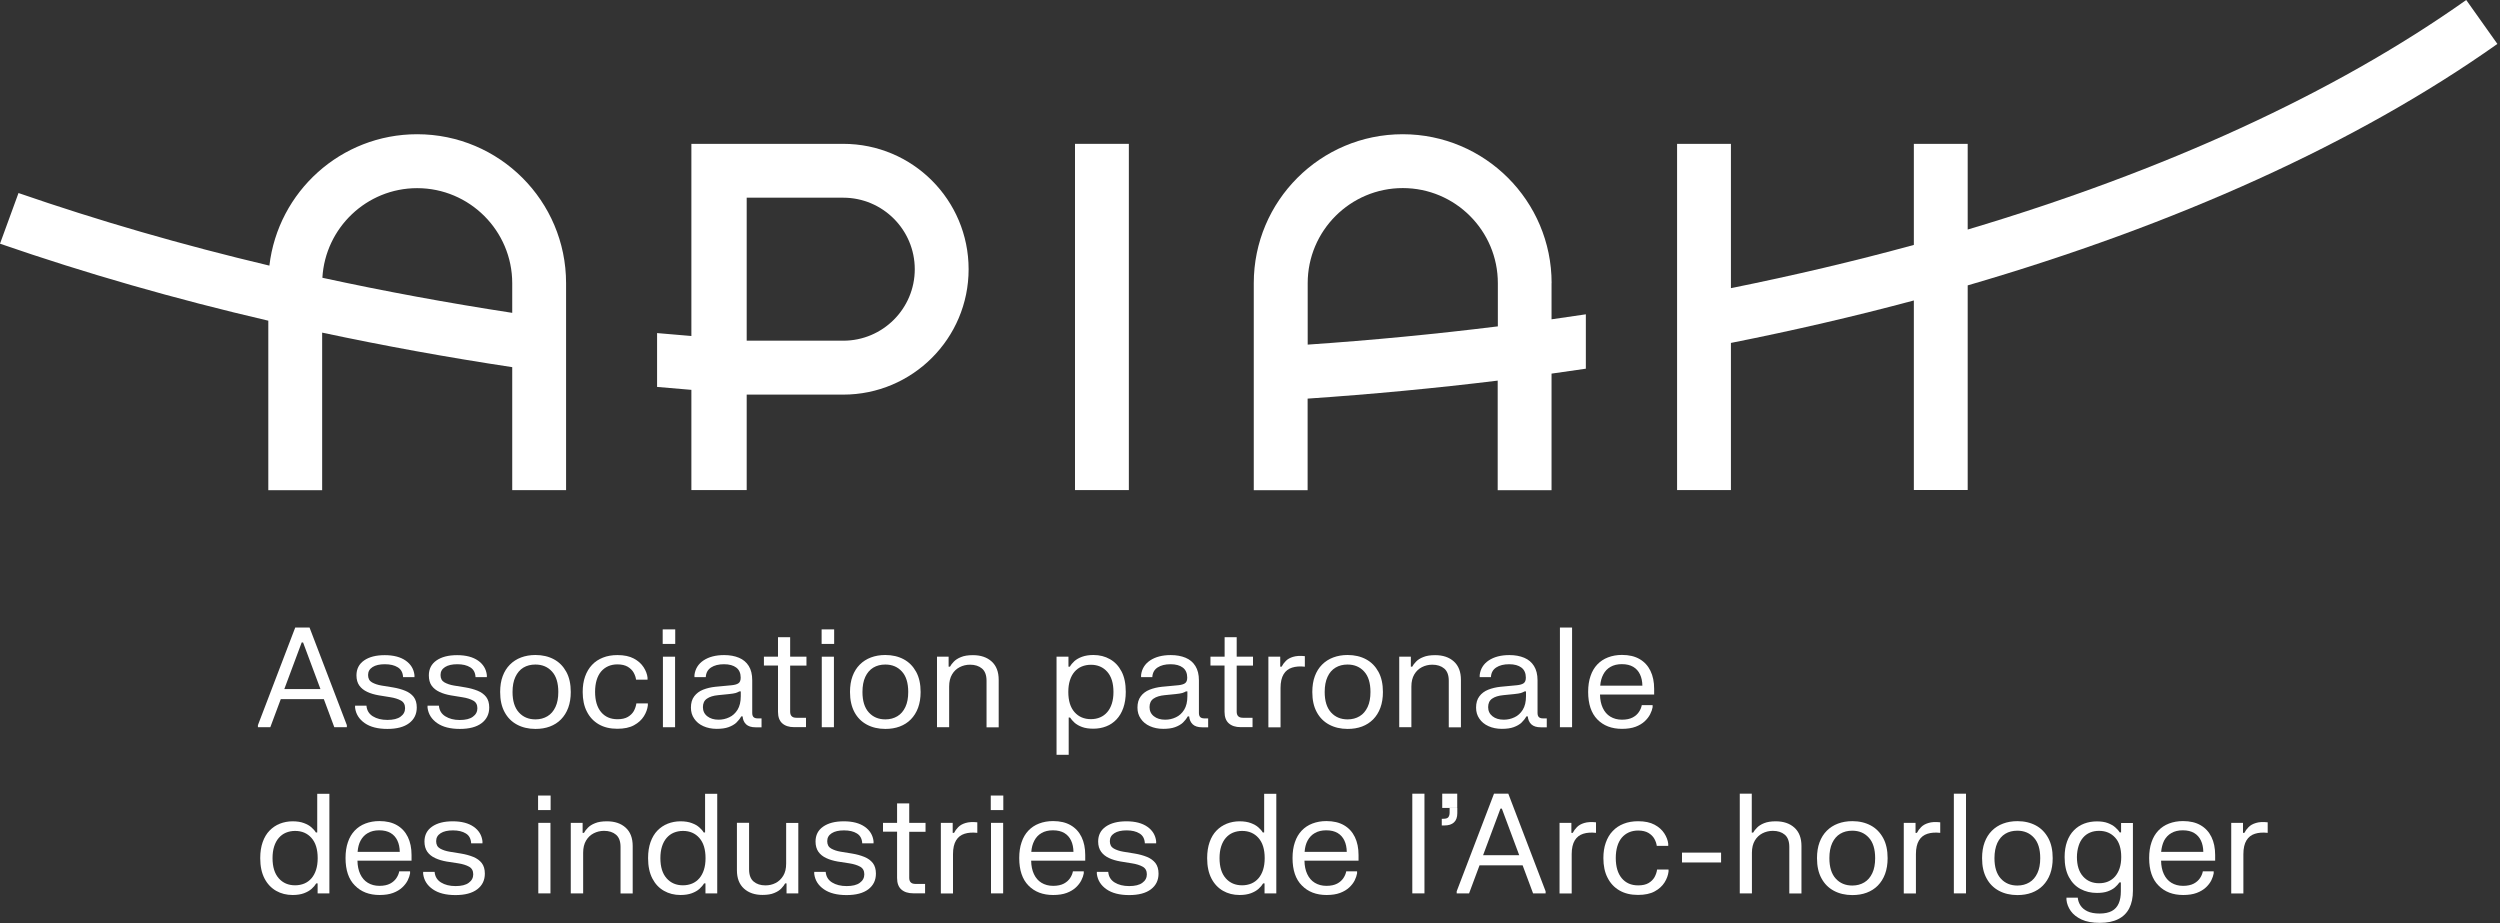 <?xml version="1.0" encoding="UTF-8" standalone="no"?>
<!DOCTYPE svg PUBLIC "-//W3C//DTD SVG 1.1//EN" "http://www.w3.org/Graphics/SVG/1.1/DTD/svg11.dtd">
<svg width="100%" height="100%" viewBox="0 0 325 120" version="1.1" xmlns="http://www.w3.org/2000/svg" xmlns:xlink="http://www.w3.org/1999/xlink" xml:space="preserve" xmlns:serif="http://www.serif.com/" style="fill-rule:evenodd;clip-rule:evenodd;stroke-linejoin:round;stroke-miterlimit:2;">
    <rect x="0" y="0" width="325" height="120" fill="#333333" stroke="none"/>
    <g>
        <path d="M33.53,94.54L33.53,94.27L38.38,81.58L40.24,81.58L45.09,94.27L45.09,94.54L43.46,94.54L42.1,90.89L36.5,90.89L35.14,94.54L33.53,94.54ZM36.96,89.58L41.66,89.58L39.4,83.52L39.22,83.52L36.96,89.58Z" style="fill:white;fill-rule:nonzero;"/>
        <path d="M46.34,87.8C46.34,86.97 46.67,86.32 47.33,85.86C47.99,85.4 48.88,85.17 50.02,85.17C51.16,85.17 52.07,85.41 52.74,85.88C53.41,86.35 53.79,86.98 53.88,87.76L53.88,88.03L52.4,88.03C52.37,87.44 52.14,87.01 51.71,86.75C51.28,86.48 50.72,86.35 50.03,86.35C49.35,86.35 48.82,86.47 48.43,86.72C48.04,86.97 47.85,87.31 47.85,87.75C47.85,88.2 48.02,88.52 48.36,88.71C48.7,88.9 49.11,89.04 49.59,89.12L51.07,89.36C51.68,89.46 52.21,89.61 52.68,89.8C53.15,89.99 53.51,90.26 53.78,90.6C54.04,90.94 54.18,91.4 54.18,91.97C54.18,92.83 53.85,93.51 53.19,94.01C52.53,94.51 51.59,94.76 50.36,94.76C49.12,94.76 48.14,94.51 47.42,94.01C46.7,93.51 46.27,92.85 46.16,92.01L46.16,91.74L47.64,91.74C47.69,92.35 47.97,92.81 48.47,93.12C48.97,93.43 49.6,93.59 50.36,93.59C51.12,93.59 51.7,93.45 52.08,93.16C52.47,92.88 52.66,92.51 52.66,92.06C52.66,91.6 52.48,91.27 52.12,91.07C51.76,90.87 51.29,90.72 50.7,90.63L49.22,90.39C48.66,90.29 48.17,90.15 47.73,89.94C47.3,89.74 46.95,89.46 46.71,89.12C46.47,88.78 46.34,88.34 46.34,87.8Z" style="fill:white;fill-rule:nonzero;"/>
        <path d="M55.75,87.8C55.75,86.97 56.08,86.32 56.74,85.86C57.4,85.4 58.29,85.17 59.43,85.17C60.57,85.17 61.48,85.41 62.15,85.88C62.82,86.35 63.2,86.98 63.29,87.76L63.29,88.03L61.82,88.03C61.79,87.44 61.56,87.01 61.13,86.75C60.7,86.48 60.14,86.35 59.45,86.35C58.77,86.35 58.24,86.47 57.85,86.72C57.46,86.97 57.27,87.31 57.27,87.75C57.27,88.2 57.44,88.52 57.78,88.71C58.12,88.9 58.53,89.04 59.01,89.12L60.49,89.36C61.1,89.46 61.63,89.61 62.1,89.8C62.57,89.99 62.93,90.26 63.2,90.6C63.46,90.94 63.6,91.4 63.6,91.97C63.6,92.83 63.27,93.51 62.61,94.01C61.95,94.51 61.01,94.76 59.78,94.76C58.54,94.76 57.56,94.51 56.84,94.01C56.12,93.51 55.69,92.85 55.58,92.01L55.58,91.74L57.06,91.74C57.11,92.35 57.39,92.81 57.89,93.12C58.39,93.43 59,93.6 59.76,93.6C60.52,93.6 61.1,93.46 61.48,93.17C61.87,92.89 62.06,92.52 62.06,92.07C62.06,91.61 61.88,91.28 61.52,91.08C61.16,90.88 60.69,90.73 60.1,90.64L58.62,90.4C58.06,90.3 57.57,90.16 57.13,89.95C56.7,89.75 56.35,89.47 56.11,89.13C55.87,88.79 55.75,88.34 55.75,87.8Z" style="fill:white;fill-rule:nonzero;"/>
        <path d="M65.02,89.96C65.02,89.18 65.13,88.49 65.35,87.9C65.57,87.31 65.88,86.81 66.29,86.4C66.7,85.99 67.18,85.68 67.74,85.47C68.3,85.26 68.92,85.15 69.61,85.15C70.52,85.15 71.32,85.34 72.01,85.71C72.7,86.08 73.23,86.63 73.62,87.34C74.01,88.05 74.2,88.93 74.2,89.96C74.2,90.73 74.09,91.41 73.87,92.01C73.65,92.61 73.33,93.11 72.93,93.52C72.53,93.93 72.04,94.24 71.48,94.45C70.92,94.66 70.3,94.76 69.61,94.76C68.7,94.76 67.9,94.57 67.21,94.2C66.52,93.83 65.98,93.29 65.6,92.58C65.21,91.87 65.02,91 65.02,89.96ZM66.63,89.96C66.63,91.12 66.9,92 67.45,92.61C68,93.22 68.72,93.52 69.61,93.52C70.2,93.52 70.72,93.38 71.17,93.11C71.62,92.84 71.96,92.44 72.21,91.91C72.46,91.38 72.58,90.73 72.58,89.96C72.58,88.79 72.31,87.9 71.76,87.3C71.21,86.69 70.49,86.39 69.6,86.39C69.01,86.39 68.49,86.52 68.04,86.79C67.59,87.06 67.25,87.47 67,88C66.75,88.53 66.63,89.18 66.63,89.96Z" style="fill:white;fill-rule:nonzero;"/>
        <path d="M75.75,89.96C75.75,89.21 75.85,88.54 76.06,87.95C76.27,87.36 76.57,86.85 76.96,86.44C77.35,86.02 77.82,85.71 78.38,85.49C78.93,85.27 79.56,85.16 80.26,85.16C81.13,85.16 81.84,85.31 82.4,85.61C82.96,85.91 83.38,86.29 83.67,86.74C83.96,87.19 84.13,87.64 84.18,88.09L84.18,88.36L82.69,88.36C82.65,88.06 82.55,87.76 82.38,87.45C82.21,87.14 81.95,86.89 81.61,86.68C81.27,86.48 80.82,86.37 80.27,86.37C79.82,86.37 79.42,86.45 79.06,86.61C78.7,86.77 78.4,87 78.14,87.3C77.89,87.6 77.69,87.98 77.56,88.42C77.43,88.86 77.36,89.37 77.36,89.94C77.36,91.07 77.62,91.95 78.14,92.57C78.66,93.19 79.37,93.5 80.27,93.5C80.83,93.5 81.28,93.4 81.62,93.2C81.96,93 82.22,92.74 82.4,92.43C82.57,92.11 82.68,91.78 82.73,91.44L84.22,91.44L84.22,91.71C84.16,92.19 83.99,92.66 83.7,93.12C83.41,93.58 82.99,93.97 82.42,94.28C81.86,94.59 81.13,94.74 80.25,94.74C79.31,94.74 78.51,94.55 77.84,94.16C77.17,93.77 76.65,93.22 76.29,92.5C75.93,91.81 75.75,90.95 75.75,89.96Z" style="fill:white;fill-rule:nonzero;"/>
        <path d="M86.15,81.82L87.78,81.82L87.78,83.71L86.15,83.71L86.15,81.82ZM86.18,85.37L87.76,85.37L87.76,94.54L86.18,94.54L86.18,85.37Z" style="fill:white;fill-rule:nonzero;"/>
        <path d="M90.28,88.03L90.28,87.75C90.38,86.95 90.77,86.32 91.45,85.86C92.14,85.4 93.03,85.16 94.14,85.16C94.88,85.16 95.52,85.28 96.07,85.51C96.62,85.74 97.04,86.1 97.34,86.58C97.64,87.06 97.79,87.68 97.79,88.44L97.79,92.69C97.79,92.93 97.85,93.11 97.96,93.22C98.07,93.33 98.25,93.39 98.48,93.39L99,93.39L99,94.55L98.23,94.55C97.68,94.55 97.27,94.42 96.99,94.16C96.72,93.9 96.57,93.56 96.54,93.13L96.36,93.13C96.2,93.42 95.99,93.69 95.73,93.94C95.46,94.19 95.12,94.38 94.71,94.53C94.3,94.68 93.78,94.75 93.17,94.75C92.52,94.75 91.94,94.63 91.43,94.4C90.92,94.17 90.53,93.85 90.25,93.43C89.96,93.02 89.82,92.54 89.82,91.99C89.82,91.39 89.96,90.9 90.25,90.52C90.54,90.14 90.92,89.85 91.4,89.66C91.88,89.47 92.42,89.34 93.01,89.28L95.13,89.08C95.51,89.04 95.8,88.96 95.99,88.83C96.19,88.7 96.29,88.45 96.29,88.1C96.29,87.52 96.1,87.08 95.72,86.79C95.34,86.5 94.81,86.35 94.12,86.35C93.43,86.35 92.87,86.49 92.44,86.77C92.01,87.05 91.78,87.47 91.75,88.03L90.28,88.03ZM91.38,91.93C91.38,92.42 91.57,92.82 91.94,93.11C92.32,93.41 92.81,93.56 93.41,93.56C93.9,93.56 94.36,93.46 94.8,93.25C95.24,93.05 95.6,92.72 95.88,92.27C96.16,91.82 96.3,91.23 96.3,90.5L96.3,89.88L96.12,89.88C95.98,89.96 95.82,90.03 95.64,90.09C95.46,90.14 95.17,90.19 94.76,90.23L93.37,90.37C92.74,90.43 92.25,90.58 91.91,90.82C91.55,91.06 91.38,91.43 91.38,91.93Z" style="fill:white;fill-rule:nonzero;"/>
        <path d="M99.31,85.37L101.14,85.37L101.14,82.84L102.72,82.84L102.72,85.37L104.84,85.37L104.84,86.53L102.72,86.53L102.72,92.51C102.72,92.77 102.78,92.97 102.91,93.1C103.04,93.24 103.24,93.31 103.53,93.31L104.78,93.31L104.78,94.53L103.24,94.53C102.57,94.53 102.06,94.36 101.69,94.03C101.32,93.7 101.14,93.2 101.14,92.53L101.14,86.52L99.31,86.52L99.31,85.37Z" style="fill:white;fill-rule:nonzero;"/>
        <path d="M106.81,81.82L108.44,81.82L108.44,83.71L106.81,83.71L106.81,81.82ZM106.83,85.37L108.41,85.37L108.41,94.54L106.83,94.54L106.83,85.37Z" style="fill:white;fill-rule:nonzero;"/>
        <path d="M110.5,89.96C110.5,89.18 110.61,88.49 110.83,87.9C111.05,87.31 111.36,86.81 111.77,86.4C112.18,85.99 112.66,85.68 113.22,85.47C113.78,85.26 114.4,85.15 115.09,85.15C116,85.15 116.8,85.34 117.49,85.71C118.18,86.08 118.71,86.63 119.1,87.34C119.49,88.05 119.68,88.93 119.68,89.96C119.68,90.73 119.57,91.41 119.35,92.01C119.13,92.61 118.81,93.11 118.41,93.52C118.01,93.93 117.52,94.24 116.96,94.45C116.4,94.66 115.78,94.76 115.09,94.76C114.18,94.76 113.38,94.57 112.69,94.2C112,93.83 111.46,93.29 111.08,92.58C110.7,91.87 110.5,91 110.5,89.96ZM112.12,89.96C112.12,91.12 112.39,92 112.94,92.61C113.49,93.22 114.21,93.52 115.1,93.52C115.69,93.52 116.21,93.38 116.66,93.11C117.11,92.84 117.45,92.44 117.7,91.91C117.95,91.38 118.07,90.73 118.07,89.96C118.07,88.79 117.8,87.9 117.25,87.3C116.7,86.69 115.98,86.39 115.09,86.39C114.5,86.39 113.98,86.52 113.53,86.79C113.08,87.06 112.74,87.46 112.49,87.99C112.24,88.53 112.12,89.18 112.12,89.96Z" style="fill:white;fill-rule:nonzero;"/>
        <path d="M121.78,85.37L123.32,85.37L123.32,86.67L123.5,86.67C123.6,86.47 123.76,86.26 123.99,86.02C124.21,85.79 124.52,85.58 124.93,85.42C125.33,85.25 125.85,85.17 126.48,85.17C127.49,85.17 128.3,85.44 128.91,85.99C129.52,86.54 129.83,87.33 129.83,88.38L129.83,94.55L128.25,94.55L128.25,88.49C128.25,87.77 128.05,87.24 127.66,86.91C127.27,86.58 126.75,86.41 126.11,86.41C125.62,86.41 125.17,86.52 124.76,86.73C124.35,86.94 124.02,87.25 123.77,87.67C123.52,88.09 123.39,88.62 123.39,89.25L123.39,94.54L121.81,94.54L121.81,85.37L121.78,85.37Z" style="fill:white;fill-rule:nonzero;"/>
        <path d="M137.35,85.37L138.9,85.37L138.9,86.67L139.08,86.67C139.22,86.42 139.42,86.18 139.67,85.95C139.93,85.72 140.26,85.53 140.67,85.38C141.08,85.23 141.57,85.15 142.15,85.15C142.94,85.15 143.66,85.33 144.29,85.69C144.93,86.05 145.43,86.58 145.8,87.29C146.17,88 146.35,88.88 146.35,89.94C146.35,90.73 146.24,91.43 146.03,92.03C145.82,92.63 145.52,93.13 145.14,93.53C144.76,93.93 144.32,94.23 143.8,94.43C143.29,94.63 142.73,94.73 142.14,94.73C141.56,94.73 141.07,94.66 140.67,94.51C140.27,94.36 139.94,94.18 139.69,93.95C139.44,93.72 139.25,93.5 139.11,93.28L138.93,93.28L138.93,98.12L137.35,98.12L137.35,85.37ZM138.88,89.95C138.88,91.1 139.15,91.97 139.69,92.58C140.23,93.19 140.94,93.49 141.82,93.49C142.26,93.49 142.66,93.41 143.01,93.26C143.37,93.11 143.68,92.88 143.94,92.58C144.2,92.28 144.4,91.91 144.54,91.47C144.68,91.03 144.75,90.53 144.75,89.96C144.75,88.81 144.48,87.94 143.94,87.33C143.4,86.72 142.69,86.42 141.82,86.42C141.38,86.42 140.98,86.5 140.62,86.65C140.26,86.8 139.95,87.03 139.69,87.33C139.43,87.63 139.23,88 139.09,88.44C138.95,88.88 138.88,89.38 138.88,89.95Z" style="fill:white;fill-rule:nonzero;"/>
        <path d="M148.34,88.03L148.34,87.75C148.44,86.95 148.83,86.32 149.51,85.86C150.2,85.4 151.09,85.16 152.2,85.16C152.94,85.16 153.58,85.28 154.13,85.51C154.68,85.74 155.1,86.1 155.4,86.58C155.7,87.06 155.86,87.68 155.86,88.44L155.86,92.69C155.86,92.93 155.92,93.11 156.03,93.22C156.14,93.33 156.32,93.39 156.55,93.39L157.06,93.39L157.06,94.55L156.29,94.55C155.74,94.55 155.33,94.42 155.05,94.16C154.78,93.9 154.63,93.56 154.59,93.13L154.41,93.13C154.25,93.42 154.04,93.69 153.78,93.94C153.51,94.19 153.17,94.38 152.76,94.53C152.35,94.68 151.83,94.75 151.22,94.75C150.57,94.75 149.99,94.63 149.48,94.4C148.97,94.17 148.58,93.85 148.3,93.43C148.01,93.02 147.87,92.54 147.87,91.99C147.87,91.39 148.01,90.9 148.3,90.52C148.58,90.14 148.97,89.85 149.45,89.66C149.93,89.47 150.47,89.34 151.06,89.28L153.18,89.08C153.56,89.04 153.85,88.96 154.04,88.83C154.24,88.7 154.34,88.45 154.34,88.1C154.34,87.52 154.15,87.08 153.77,86.79C153.39,86.5 152.86,86.35 152.17,86.35C151.48,86.35 150.92,86.49 150.49,86.77C150.06,87.05 149.83,87.47 149.8,88.03L148.34,88.03ZM149.44,91.93C149.44,92.42 149.63,92.82 150,93.11C150.37,93.41 150.87,93.56 151.47,93.56C151.96,93.56 152.42,93.46 152.86,93.25C153.3,93.05 153.66,92.72 153.94,92.27C154.22,91.82 154.36,91.23 154.36,90.5L154.36,89.88L154.18,89.88C154.04,89.96 153.88,90.03 153.7,90.09C153.52,90.14 153.23,90.19 152.82,90.23L151.42,90.37C150.79,90.43 150.3,90.58 149.96,90.82C149.61,91.06 149.44,91.43 149.44,91.93Z" style="fill:white;fill-rule:nonzero;"/>
        <path d="M157.36,85.37L159.2,85.37L159.2,82.84L160.77,82.84L160.77,85.37L162.89,85.37L162.89,86.53L160.77,86.53L160.77,92.51C160.77,92.77 160.83,92.97 160.96,93.1C161.09,93.24 161.29,93.31 161.58,93.31L162.83,93.31L162.83,94.53L161.29,94.53C160.62,94.53 160.11,94.36 159.74,94.03C159.37,93.7 159.19,93.2 159.19,92.53L159.19,86.52L157.36,86.52L157.36,85.37Z" style="fill:white;fill-rule:nonzero;"/>
        <path d="M164.89,85.37L166.43,85.37L166.43,86.67L166.61,86.67C166.74,86.41 166.92,86.16 167.15,85.93C167.38,85.69 167.7,85.51 168.1,85.39C168.5,85.27 169.01,85.23 169.63,85.3L169.63,86.67C168.99,86.6 168.44,86.64 167.97,86.79C167.5,86.94 167.13,87.22 166.87,87.65C166.61,88.08 166.47,88.67 166.47,89.44L166.47,94.55L164.89,94.55L164.89,85.37Z" style="fill:white;fill-rule:nonzero;"/>
        <path d="M170.6,89.96C170.6,89.18 170.71,88.49 170.93,87.9C171.15,87.31 171.46,86.81 171.87,86.4C172.28,85.99 172.76,85.68 173.32,85.47C173.88,85.26 174.5,85.15 175.19,85.15C176.1,85.15 176.9,85.34 177.59,85.71C178.28,86.08 178.81,86.63 179.2,87.34C179.59,88.05 179.78,88.93 179.78,89.96C179.78,90.73 179.67,91.41 179.45,92.01C179.23,92.61 178.91,93.11 178.51,93.52C178.1,93.93 177.62,94.24 177.06,94.45C176.5,94.66 175.88,94.76 175.19,94.76C174.28,94.76 173.48,94.57 172.79,94.2C172.1,93.83 171.56,93.29 171.18,92.58C170.79,91.87 170.6,91 170.6,89.96ZM172.21,89.96C172.21,91.12 172.48,92 173.03,92.61C173.58,93.22 174.3,93.52 175.19,93.52C175.78,93.52 176.31,93.38 176.75,93.11C177.2,92.84 177.54,92.44 177.79,91.91C178.04,91.38 178.16,90.73 178.16,89.96C178.16,88.79 177.89,87.9 177.34,87.3C176.79,86.69 176.07,86.39 175.18,86.39C174.59,86.39 174.07,86.52 173.62,86.79C173.17,87.06 172.82,87.46 172.58,87.99C172.33,88.53 172.21,89.18 172.21,89.96Z" style="fill:white;fill-rule:nonzero;"/>
        <path d="M181.87,85.37L183.41,85.37L183.41,86.67L183.59,86.67C183.69,86.47 183.85,86.26 184.08,86.02C184.31,85.78 184.61,85.58 185.02,85.42C185.42,85.25 185.94,85.17 186.57,85.17C187.58,85.17 188.39,85.44 189,85.99C189.61,86.54 189.92,87.33 189.92,88.38L189.92,94.55L188.34,94.55L188.34,88.49C188.34,87.77 188.14,87.24 187.75,86.91C187.36,86.58 186.84,86.41 186.2,86.41C185.71,86.41 185.26,86.52 184.85,86.73C184.44,86.94 184.11,87.25 183.86,87.67C183.61,88.09 183.48,88.62 183.48,89.25L183.48,94.54L181.9,94.54L181.9,85.37L181.87,85.37Z" style="fill:white;fill-rule:nonzero;"/>
        <path d="M192.36,88.03L192.36,87.75C192.46,86.95 192.85,86.32 193.53,85.86C194.22,85.4 195.11,85.16 196.22,85.16C196.96,85.16 197.6,85.28 198.15,85.51C198.7,85.74 199.12,86.1 199.42,86.58C199.72,87.06 199.88,87.68 199.88,88.44L199.88,92.69C199.88,92.93 199.94,93.11 200.05,93.22C200.16,93.33 200.34,93.39 200.57,93.39L201.08,93.39L201.08,94.55L200.31,94.55C199.76,94.55 199.35,94.42 199.07,94.16C198.8,93.9 198.65,93.56 198.61,93.13L198.43,93.13C198.27,93.42 198.06,93.69 197.8,93.94C197.53,94.19 197.19,94.38 196.78,94.53C196.37,94.68 195.85,94.75 195.24,94.75C194.59,94.75 194.01,94.63 193.5,94.4C192.99,94.17 192.6,93.85 192.32,93.43C192.03,93.02 191.89,92.54 191.89,91.99C191.89,91.39 192.03,90.9 192.32,90.52C192.6,90.14 192.99,89.85 193.47,89.66C193.95,89.47 194.49,89.34 195.08,89.28L197.2,89.08C197.58,89.04 197.87,88.96 198.06,88.83C198.26,88.7 198.36,88.45 198.36,88.1C198.36,87.52 198.17,87.08 197.79,86.79C197.41,86.5 196.88,86.35 196.19,86.35C195.5,86.35 194.94,86.49 194.51,86.77C194.08,87.05 193.85,87.47 193.82,88.03L192.36,88.03ZM193.46,91.93C193.46,92.42 193.65,92.82 194.02,93.11C194.39,93.41 194.89,93.56 195.49,93.56C195.98,93.56 196.44,93.46 196.88,93.25C197.32,93.05 197.68,92.72 197.96,92.27C198.24,91.82 198.38,91.23 198.38,90.5L198.38,89.88L198.2,89.88C198.06,89.96 197.9,90.03 197.72,90.09C197.54,90.14 197.25,90.19 196.84,90.23L195.44,90.37C194.81,90.43 194.32,90.58 193.98,90.82C193.63,91.06 193.46,91.43 193.46,91.93Z" style="fill:white;fill-rule:nonzero;"/>
        <rect x="202.79" y="81.58" width="1.58" height="12.96" style="fill:white;fill-rule:nonzero;"/>
        <path d="M206.46,89.95C206.46,89.17 206.56,88.48 206.77,87.88C206.97,87.28 207.27,86.78 207.65,86.38C208.03,85.98 208.49,85.67 209.04,85.46C209.59,85.25 210.19,85.14 210.86,85.14C211.77,85.14 212.53,85.32 213.15,85.68C213.77,86.04 214.24,86.55 214.56,87.21C214.88,87.87 215.04,88.65 215.04,89.55L215.04,90.29L208,90.29C208.01,90.96 208.13,91.54 208.36,92.03C208.59,92.52 208.91,92.9 209.34,93.16C209.77,93.42 210.27,93.56 210.86,93.56C211.42,93.56 211.89,93.46 212.25,93.27C212.61,93.08 212.88,92.83 213.07,92.54C213.26,92.25 213.38,91.96 213.43,91.67L214.84,91.67L214.84,91.94C214.79,92.22 214.69,92.52 214.52,92.85C214.36,93.17 214.12,93.48 213.81,93.77C213.5,94.06 213.1,94.3 212.62,94.48C212.14,94.66 211.55,94.75 210.86,94.75C209.52,94.75 208.45,94.34 207.65,93.52C206.86,92.71 206.46,91.51 206.46,89.95ZM208.03,89.14L213.51,89.14C213.5,88.58 213.4,88.09 213.2,87.67C213,87.25 212.71,86.92 212.32,86.69C211.93,86.46 211.44,86.34 210.84,86.34C210.26,86.34 209.77,86.46 209.37,86.69C208.96,86.92 208.65,87.25 208.43,87.67C208.2,88.1 208.07,88.59 208.03,89.14Z" style="fill:white;fill-rule:nonzero;"/>
        <path d="M42.83,116.14L41.29,116.14L41.29,114.84L41.11,114.84C40.97,115.08 40.77,115.32 40.51,115.55C40.25,115.78 39.92,115.97 39.52,116.12C39.12,116.27 38.63,116.35 38.04,116.35C37.25,116.35 36.53,116.17 35.9,115.81C35.27,115.45 34.76,114.92 34.39,114.21C34.02,113.5 33.83,112.62 33.83,111.56C33.83,110.76 33.94,110.06 34.15,109.47C34.36,108.87 34.66,108.37 35.04,107.98C35.42,107.59 35.87,107.28 36.38,107.08C36.89,106.88 37.45,106.77 38.04,106.77C38.62,106.77 39.11,106.85 39.51,107C39.91,107.15 40.23,107.33 40.48,107.55C40.73,107.77 40.93,107.99 41.06,108.22L41.24,108.22L41.24,103.19L42.82,103.19L42.82,116.14L42.83,116.14ZM41.3,111.56C41.3,110.41 41.03,109.54 40.49,108.93C39.95,108.32 39.24,108.02 38.37,108.02C37.93,108.02 37.53,108.1 37.17,108.25C36.81,108.4 36.5,108.63 36.24,108.93C35.98,109.23 35.78,109.6 35.64,110.04C35.5,110.48 35.43,110.98 35.43,111.56C35.43,112.7 35.7,113.57 36.24,114.18C36.78,114.79 37.49,115.09 38.36,115.09C38.8,115.09 39.2,115.01 39.56,114.86C39.92,114.71 40.23,114.48 40.49,114.18C40.75,113.88 40.95,113.51 41.09,113.07C41.23,112.63 41.3,112.13 41.3,111.56Z" style="fill:white;fill-rule:nonzero;"/>
        <path d="M44.92,111.55C44.92,110.77 45.02,110.08 45.23,109.48C45.43,108.88 45.73,108.38 46.11,107.98C46.49,107.58 46.95,107.27 47.5,107.06C48.05,106.85 48.65,106.74 49.32,106.74C50.23,106.74 50.99,106.92 51.61,107.28C52.23,107.64 52.7,108.15 53.02,108.81C53.34,109.47 53.5,110.25 53.5,111.15L53.5,111.89L46.47,111.89C46.48,112.56 46.6,113.14 46.83,113.63C47.06,114.12 47.38,114.5 47.81,114.76C48.24,115.02 48.74,115.16 49.33,115.16C49.89,115.16 50.36,115.06 50.72,114.87C51.08,114.68 51.35,114.43 51.54,114.14C51.73,113.85 51.85,113.56 51.9,113.27L53.31,113.27L53.31,113.54C53.26,113.82 53.16,114.12 53,114.45C52.84,114.77 52.6,115.08 52.29,115.37C51.98,115.66 51.58,115.9 51.1,116.08C50.62,116.26 50.03,116.35 49.35,116.35C48.01,116.35 46.94,115.94 46.14,115.12C45.32,114.31 44.92,113.11 44.92,111.55ZM46.49,110.74L51.97,110.74C51.96,110.18 51.86,109.69 51.66,109.27C51.46,108.85 51.17,108.52 50.78,108.29C50.39,108.06 49.9,107.94 49.3,107.94C48.72,107.94 48.23,108.06 47.83,108.29C47.42,108.52 47.11,108.85 46.88,109.27C46.65,109.69 46.53,110.19 46.49,110.74Z" style="fill:white;fill-rule:nonzero;"/>
        <path d="M55.18,109.4C55.18,108.57 55.51,107.92 56.17,107.46C56.83,107 57.72,106.77 58.86,106.77C60,106.77 60.91,107.01 61.58,107.48C62.25,107.95 62.63,108.58 62.72,109.36L62.72,109.63L61.25,109.63C61.22,109.04 60.99,108.61 60.56,108.35C60.13,108.08 59.57,107.95 58.88,107.95C58.2,107.95 57.67,108.07 57.28,108.32C56.89,108.57 56.7,108.91 56.7,109.35C56.7,109.8 56.87,110.12 57.21,110.31C57.55,110.5 57.96,110.64 58.44,110.72L59.92,110.96C60.53,111.06 61.06,111.21 61.53,111.4C62,111.59 62.36,111.86 62.63,112.2C62.89,112.54 63.03,113 63.03,113.57C63.03,114.43 62.7,115.11 62.04,115.61C61.38,116.11 60.44,116.36 59.21,116.36C57.97,116.36 56.99,116.11 56.27,115.61C55.54,115.11 55.12,114.45 55.01,113.61L55.01,113.34L56.5,113.34C56.55,113.95 56.83,114.41 57.33,114.72C57.83,115.03 58.46,115.19 59.22,115.19C59.98,115.19 60.56,115.05 60.94,114.76C61.33,114.48 61.52,114.11 61.52,113.66C61.52,113.2 61.34,112.87 60.98,112.67C60.62,112.47 60.14,112.32 59.56,112.23L58.06,112C57.5,111.9 57.01,111.76 56.57,111.55C56.13,111.35 55.79,111.07 55.55,110.73C55.31,110.38 55.18,109.94 55.18,109.4Z" style="fill:white;fill-rule:nonzero;"/>
        <path d="M69.95,103.42L71.58,103.42L71.58,105.31L69.95,105.31L69.95,103.42ZM69.98,106.97L71.56,106.97L71.56,116.14L69.98,116.14L69.98,106.97Z" style="fill:white;fill-rule:nonzero;"/>
        <path d="M74.2,106.97L75.74,106.97L75.74,108.27L75.92,108.27C76.02,108.07 76.18,107.86 76.41,107.62C76.63,107.39 76.94,107.18 77.35,107.02C77.75,106.85 78.27,106.77 78.9,106.77C79.91,106.77 80.72,107.04 81.33,107.59C81.94,108.14 82.25,108.93 82.25,109.98L82.25,116.15L80.67,116.15L80.67,110.09C80.67,109.37 80.47,108.84 80.08,108.51C79.69,108.18 79.17,108.01 78.53,108.01C78.04,108.01 77.59,108.12 77.18,108.33C76.77,108.54 76.44,108.85 76.19,109.27C75.94,109.69 75.81,110.22 75.81,110.85L75.81,116.14L74.2,116.14L74.2,106.97Z" style="fill:white;fill-rule:nonzero;"/>
        <path d="M93.25,116.14L91.71,116.14L91.71,114.84L91.53,114.84C91.39,115.08 91.18,115.32 90.93,115.55C90.68,115.78 90.34,115.97 89.94,116.12C89.54,116.27 89.05,116.35 88.46,116.35C87.67,116.35 86.95,116.17 86.32,115.81C85.68,115.45 85.18,114.92 84.81,114.21C84.44,113.5 84.25,112.62 84.25,111.56C84.25,110.76 84.36,110.06 84.57,109.47C84.78,108.88 85.08,108.37 85.46,107.98C85.84,107.59 86.29,107.28 86.8,107.08C87.31,106.88 87.87,106.77 88.46,106.77C89.04,106.77 89.53,106.85 89.93,107C90.33,107.15 90.65,107.33 90.9,107.55C91.15,107.77 91.35,107.99 91.48,108.22L91.66,108.22L91.66,103.19L93.24,103.19L93.24,116.14L93.25,116.14ZM91.72,111.56C91.72,110.41 91.45,109.54 90.91,108.93C90.37,108.32 89.66,108.02 88.79,108.02C88.35,108.02 87.95,108.1 87.59,108.25C87.23,108.4 86.92,108.63 86.66,108.93C86.4,109.23 86.2,109.6 86.06,110.04C85.92,110.48 85.85,110.98 85.85,111.56C85.85,112.7 86.12,113.57 86.66,114.18C87.2,114.79 87.91,115.09 88.78,115.09C89.22,115.09 89.62,115.01 89.98,114.86C90.34,114.71 90.65,114.48 90.91,114.18C91.17,113.88 91.37,113.51 91.51,113.07C91.65,112.64 91.72,112.13 91.72,111.56Z" style="fill:white;fill-rule:nonzero;"/>
        <path d="M103.79,116.14L102.25,116.14L102.25,114.84L102.07,114.84C101.97,115.04 101.8,115.25 101.58,115.49C101.36,115.73 101.05,115.93 100.65,116.09C100.26,116.26 99.75,116.34 99.12,116.34C98.13,116.34 97.33,116.07 96.72,115.52C96.11,114.97 95.8,114.18 95.8,113.13L95.8,106.96L97.38,106.96L97.38,113.02C97.38,113.74 97.58,114.27 97.97,114.6C98.36,114.93 98.87,115.1 99.5,115.1C99.98,115.1 100.42,115 100.83,114.79C101.24,114.58 101.56,114.27 101.82,113.85C102.08,113.43 102.2,112.9 102.2,112.27L102.2,106.98L103.78,106.98L103.78,116.14L103.79,116.14Z" style="fill:white;fill-rule:nonzero;"/>
        <path d="M106.02,109.4C106.02,108.57 106.35,107.92 107.01,107.46C107.67,107 108.56,106.77 109.7,106.77C110.84,106.77 111.75,107.01 112.42,107.48C113.09,107.95 113.47,108.58 113.56,109.36L113.56,109.63L112.09,109.63C112.06,109.04 111.83,108.61 111.4,108.35C110.97,108.08 110.41,107.95 109.72,107.95C109.04,107.95 108.51,108.07 108.12,108.32C107.73,108.57 107.54,108.91 107.54,109.35C107.54,109.8 107.71,110.12 108.05,110.31C108.39,110.5 108.8,110.64 109.28,110.72L110.76,110.96C111.37,111.06 111.9,111.21 112.37,111.4C112.84,111.59 113.2,111.86 113.47,112.2C113.73,112.54 113.87,113 113.87,113.57C113.87,114.43 113.54,115.11 112.88,115.61C112.22,116.11 111.28,116.36 110.05,116.36C108.81,116.36 107.83,116.11 107.11,115.61C106.38,115.11 105.96,114.45 105.85,113.61L105.85,113.34L107.34,113.34C107.39,113.95 107.67,114.41 108.17,114.72C108.67,115.03 109.3,115.19 110.06,115.19C110.82,115.19 111.4,115.05 111.78,114.76C112.17,114.48 112.36,114.11 112.36,113.66C112.36,113.2 112.18,112.87 111.82,112.67C111.46,112.47 110.98,112.32 110.4,112.23L108.9,112C108.34,111.9 107.85,111.76 107.41,111.55C106.97,111.35 106.63,111.07 106.39,110.73C106.15,110.38 106.02,109.94 106.02,109.4Z" style="fill:white;fill-rule:nonzero;"/>
        <path d="M114.79,106.97L116.62,106.97L116.62,104.44L118.2,104.44L118.2,106.97L120.32,106.97L120.32,108.13L118.2,108.13L118.2,114.11C118.2,114.37 118.26,114.57 118.39,114.7C118.52,114.84 118.72,114.91 119.01,114.91L120.26,114.91L120.26,116.13L118.72,116.13C118.05,116.13 117.54,115.96 117.17,115.63C116.8,115.3 116.62,114.8 116.62,114.13L116.62,108.12L114.79,108.12L114.79,106.97Z" style="fill:white;fill-rule:nonzero;"/>
        <path d="M122.31,106.97L123.85,106.97L123.85,108.27L124.03,108.27C124.16,108.01 124.34,107.76 124.57,107.53C124.8,107.29 125.12,107.11 125.52,106.99C125.92,106.87 126.43,106.83 127.05,106.9L127.05,108.27C126.41,108.2 125.86,108.24 125.39,108.39C124.92,108.54 124.55,108.82 124.29,109.25C124.03,109.68 123.89,110.27 123.89,111.04L123.89,116.15L122.31,116.15L122.31,106.97Z" style="fill:white;fill-rule:nonzero;"/>
        <path d="M128.8,103.42L130.43,103.42L130.43,105.31L128.8,105.31L128.8,103.42ZM128.83,106.97L130.41,106.97L130.41,116.14L128.83,116.14L128.83,106.97Z" style="fill:white;fill-rule:nonzero;"/>
        <path d="M132.5,111.55C132.5,110.77 132.6,110.08 132.81,109.48C133.01,108.88 133.31,108.38 133.69,107.98C134.07,107.58 134.53,107.27 135.08,107.06C135.63,106.85 136.23,106.74 136.9,106.74C137.81,106.74 138.57,106.92 139.19,107.28C139.81,107.64 140.28,108.15 140.6,108.81C140.92,109.47 141.08,110.25 141.08,111.15L141.08,111.89L134.05,111.89C134.06,112.56 134.18,113.14 134.41,113.63C134.64,114.12 134.96,114.5 135.39,114.76C135.82,115.02 136.32,115.16 136.91,115.16C137.47,115.16 137.94,115.06 138.3,114.87C138.66,114.68 138.93,114.43 139.12,114.14C139.31,113.85 139.43,113.56 139.48,113.27L140.89,113.27L140.89,113.54C140.84,113.82 140.74,114.12 140.57,114.45C140.41,114.77 140.17,115.08 139.86,115.37C139.55,115.66 139.15,115.9 138.67,116.08C138.19,116.26 137.6,116.35 136.91,116.35C135.57,116.35 134.5,115.94 133.7,115.12C132.9,114.31 132.5,113.11 132.5,111.55ZM134.07,110.74L139.55,110.74C139.54,110.18 139.44,109.69 139.24,109.27C139.04,108.85 138.75,108.52 138.36,108.29C137.97,108.06 137.48,107.94 136.88,107.94C136.3,107.94 135.81,108.06 135.41,108.29C135,108.52 134.69,108.85 134.47,109.27C134.24,109.7 134.11,110.19 134.07,110.74Z" style="fill:white;fill-rule:nonzero;"/>
        <path d="M142.76,109.4C142.76,108.57 143.09,107.92 143.75,107.46C144.41,107 145.3,106.77 146.44,106.77C147.58,106.77 148.49,107.01 149.16,107.48C149.83,107.95 150.21,108.58 150.3,109.36L150.3,109.63L148.83,109.63C148.8,109.04 148.57,108.61 148.14,108.35C147.71,108.08 147.15,107.95 146.46,107.95C145.78,107.95 145.25,108.07 144.86,108.32C144.47,108.57 144.28,108.91 144.28,109.35C144.28,109.8 144.45,110.12 144.79,110.31C145.13,110.5 145.54,110.64 146.02,110.72L147.5,110.96C148.11,111.06 148.64,111.21 149.11,111.4C149.58,111.59 149.94,111.86 150.21,112.2C150.47,112.54 150.61,113 150.61,113.57C150.61,114.43 150.28,115.11 149.62,115.61C148.96,116.11 148.02,116.36 146.79,116.36C145.55,116.36 144.57,116.11 143.85,115.61C143.13,115.11 142.7,114.45 142.59,113.61L142.59,113.34L144.07,113.34C144.12,113.95 144.4,114.41 144.9,114.72C145.4,115.03 146.03,115.19 146.79,115.19C147.55,115.19 148.13,115.05 148.51,114.76C148.9,114.48 149.09,114.11 149.09,113.66C149.09,113.2 148.91,112.87 148.55,112.67C148.19,112.47 147.72,112.32 147.13,112.23L145.65,111.99C145.09,111.89 144.6,111.75 144.16,111.54C143.73,111.34 143.38,111.06 143.14,110.72C142.9,110.38 142.76,109.94 142.76,109.4Z" style="fill:white;fill-rule:nonzero;"/>
        <path d="M165.93,116.14L164.39,116.14L164.39,114.84L164.21,114.84C164.07,115.08 163.87,115.32 163.61,115.55C163.35,115.78 163.02,115.97 162.62,116.12C162.22,116.27 161.73,116.35 161.14,116.35C160.35,116.35 159.63,116.17 159,115.81C158.37,115.45 157.86,114.92 157.49,114.21C157.12,113.5 156.93,112.62 156.93,111.56C156.93,110.76 157.04,110.06 157.25,109.47C157.46,108.87 157.76,108.37 158.14,107.98C158.52,107.59 158.97,107.28 159.48,107.08C159.99,106.88 160.55,106.77 161.14,106.77C161.72,106.77 162.21,106.85 162.61,107C163.01,107.15 163.33,107.33 163.58,107.55C163.83,107.77 164.03,107.99 164.16,108.22L164.34,108.22L164.34,103.19L165.92,103.19L165.92,116.14L165.93,116.14ZM164.41,111.56C164.41,110.41 164.14,109.54 163.6,108.93C163.06,108.32 162.35,108.02 161.48,108.02C161.04,108.02 160.64,108.1 160.28,108.25C159.92,108.4 159.61,108.63 159.35,108.93C159.09,109.23 158.89,109.6 158.75,110.04C158.61,110.48 158.54,110.98 158.54,111.56C158.54,112.7 158.81,113.57 159.35,114.18C159.89,114.79 160.6,115.09 161.47,115.09C161.91,115.09 162.31,115.01 162.67,114.86C163.03,114.71 163.34,114.48 163.6,114.18C163.86,113.88 164.06,113.51 164.2,113.07C164.34,112.63 164.41,112.13 164.41,111.56Z" style="fill:white;fill-rule:nonzero;"/>
        <path d="M168.03,111.55C168.03,110.77 168.13,110.08 168.34,109.48C168.54,108.88 168.84,108.38 169.22,107.98C169.6,107.58 170.06,107.27 170.61,107.06C171.16,106.85 171.76,106.74 172.43,106.74C173.34,106.74 174.1,106.92 174.72,107.28C175.34,107.64 175.81,108.15 176.13,108.81C176.45,109.47 176.61,110.25 176.61,111.15L176.61,111.89L169.58,111.89C169.59,112.56 169.71,113.14 169.94,113.63C170.17,114.12 170.49,114.5 170.92,114.76C171.35,115.02 171.85,115.16 172.44,115.16C173,115.16 173.47,115.06 173.83,114.87C174.19,114.68 174.46,114.43 174.65,114.14C174.84,113.85 174.96,113.56 175.01,113.27L176.42,113.27L176.42,113.54C176.37,113.82 176.27,114.12 176.11,114.45C175.95,114.77 175.71,115.08 175.4,115.37C175.09,115.66 174.69,115.9 174.21,116.08C173.73,116.26 173.14,116.35 172.46,116.35C171.12,116.35 170.05,115.94 169.25,115.12C168.43,114.31 168.03,113.11 168.03,111.55ZM169.6,110.74L175.08,110.74C175.07,110.18 174.97,109.69 174.77,109.27C174.57,108.85 174.28,108.52 173.89,108.29C173.5,108.06 173.01,107.94 172.41,107.94C171.83,107.94 171.34,108.06 170.94,108.29C170.53,108.52 170.22,108.85 169.99,109.27C169.76,109.69 169.64,110.19 169.6,110.74Z" style="fill:white;fill-rule:nonzero;"/>
        <rect x="183.6" y="103.18" width="1.58" height="12.96" style="fill:white;fill-rule:nonzero;"/>
        <path d="M187.43,106.44L187.64,106.44C187.95,106.44 188.16,106.38 188.27,106.25C188.38,106.12 188.45,105.92 188.45,105.65L188.45,105.04L189.45,105.04L189.45,105.71C189.45,106.24 189.31,106.64 189.02,106.91C188.73,107.18 188.32,107.31 187.76,107.31L187.43,107.31L187.43,106.44ZM187.49,103.18L189.44,103.18L189.44,105.03L187.49,105.03L187.49,103.18Z" style="fill:white;fill-rule:nonzero;"/>
        <path d="M189.37,116.14L189.37,115.87L194.22,103.18L196.08,103.18L200.93,115.87L200.93,116.14L199.3,116.14L197.94,112.49L192.34,112.49L190.98,116.14L189.37,116.14ZM192.8,111.18L197.5,111.18L195.24,105.12L195.06,105.12L192.8,111.18Z" style="fill:white;fill-rule:nonzero;"/>
        <path d="M202.74,106.97L204.28,106.97L204.28,108.27L204.46,108.27C204.59,108.01 204.77,107.76 205,107.53C205.23,107.29 205.55,107.11 205.95,106.99C206.35,106.87 206.86,106.83 207.48,106.9L207.48,108.27C206.84,108.2 206.29,108.24 205.82,108.39C205.35,108.54 204.98,108.82 204.72,109.25C204.46,109.68 204.32,110.27 204.32,111.04L204.32,116.15L202.74,116.15L202.74,106.97Z" style="fill:white;fill-rule:nonzero;"/>
        <path d="M208.44,111.56C208.44,110.81 208.54,110.14 208.75,109.55C208.96,108.96 209.25,108.45 209.65,108.04C210.04,107.62 210.51,107.31 211.07,107.09C211.63,106.87 212.25,106.76 212.95,106.76C213.82,106.76 214.53,106.91 215.09,107.21C215.65,107.51 216.07,107.89 216.36,108.34C216.65,108.79 216.82,109.24 216.87,109.69L216.87,109.96L215.38,109.96C215.34,109.66 215.24,109.36 215.07,109.05C214.9,108.74 214.64,108.49 214.3,108.28C213.96,108.08 213.51,107.97 212.96,107.97C212.51,107.97 212.11,108.05 211.75,108.21C211.39,108.37 211.09,108.6 210.83,108.9C210.58,109.2 210.38,109.58 210.25,110.02C210.12,110.46 210.05,110.97 210.05,111.54C210.05,112.67 210.31,113.55 210.83,114.17C211.35,114.79 212.06,115.1 212.96,115.1C213.52,115.1 213.97,115 214.31,114.8C214.65,114.6 214.91,114.34 215.09,114.03C215.26,113.71 215.38,113.38 215.42,113.04L216.91,113.04L216.91,113.31C216.85,113.79 216.68,114.26 216.39,114.72C216.1,115.18 215.68,115.57 215.11,115.88C214.55,116.19 213.82,116.34 212.94,116.34C212,116.34 211.2,116.15 210.53,115.76C209.86,115.37 209.34,114.82 208.98,114.1C208.62,113.41 208.44,112.55 208.44,111.56Z" style="fill:white;fill-rule:nonzero;"/>
        <rect x="218.66" y="110.84" width="5.08" height="1.28" style="fill:white;fill-rule:nonzero;"/>
        <path d="M226.15,103.18L227.73,103.18L227.73,108.24L227.91,108.24C228.02,108.04 228.18,107.83 228.41,107.6C228.63,107.37 228.94,107.17 229.34,107.01C229.74,106.85 230.24,106.77 230.84,106.77C231.85,106.77 232.66,107.04 233.27,107.59C233.88,108.14 234.19,108.93 234.19,109.98L234.19,116.15L232.61,116.15L232.61,110.09C232.61,109.37 232.41,108.84 232.02,108.51C231.63,108.18 231.11,108.01 230.47,108.01C229.98,108.01 229.53,108.12 229.12,108.33C228.71,108.54 228.38,108.85 228.13,109.27C227.88,109.69 227.75,110.22 227.75,110.85L227.75,116.14L226.17,116.14L226.17,103.18L226.15,103.18Z" style="fill:white;fill-rule:nonzero;"/>
        <path d="M236.21,111.56C236.21,110.78 236.32,110.09 236.54,109.5C236.76,108.91 237.07,108.41 237.48,108C237.89,107.59 238.37,107.28 238.93,107.07C239.49,106.86 240.11,106.75 240.8,106.75C241.71,106.75 242.51,106.94 243.2,107.31C243.89,107.68 244.42,108.23 244.81,108.94C245.2,109.65 245.39,110.53 245.39,111.56C245.39,112.33 245.28,113.01 245.06,113.61C244.84,114.21 244.52,114.71 244.12,115.12C243.72,115.53 243.23,115.84 242.67,116.05C242.11,116.26 241.49,116.36 240.8,116.36C239.89,116.36 239.09,116.17 238.4,115.8C237.71,115.43 237.17,114.89 236.79,114.18C236.4,113.47 236.21,112.6 236.21,111.56ZM237.82,111.56C237.82,112.72 238.09,113.6 238.64,114.21C239.19,114.82 239.91,115.12 240.8,115.12C241.39,115.12 241.91,114.98 242.36,114.71C242.81,114.44 243.15,114.04 243.4,113.51C243.65,112.98 243.77,112.33 243.77,111.56C243.77,110.39 243.5,109.5 242.95,108.9C242.4,108.29 241.68,107.99 240.79,107.99C240.2,107.99 239.68,108.12 239.23,108.39C238.78,108.66 238.44,109.06 238.19,109.59C237.94,110.13 237.82,110.78 237.82,111.56Z" style="fill:white;fill-rule:nonzero;"/>
        <path d="M247.48,106.97L249.02,106.97L249.02,108.27L249.2,108.27C249.33,108.01 249.51,107.76 249.74,107.53C249.97,107.29 250.29,107.11 250.69,106.99C251.09,106.86 251.6,106.83 252.23,106.9L252.23,108.27C251.59,108.2 251.04,108.24 250.57,108.39C250.1,108.54 249.73,108.82 249.47,109.25C249.21,109.68 249.07,110.27 249.07,111.04L249.07,116.15L247.49,116.15L247.49,106.97L247.48,106.97Z" style="fill:white;fill-rule:nonzero;"/>
        <rect x="254" y="103.18" width="1.58" height="12.96" style="fill:white;fill-rule:nonzero;"/>
        <path d="M257.67,111.56C257.67,110.78 257.78,110.09 258,109.5C258.22,108.91 258.53,108.41 258.94,108C259.35,107.59 259.83,107.28 260.39,107.07C260.95,106.86 261.57,106.75 262.26,106.75C263.17,106.75 263.97,106.94 264.66,107.31C265.35,107.68 265.88,108.23 266.27,108.94C266.66,109.65 266.85,110.53 266.85,111.56C266.85,112.33 266.74,113.01 266.52,113.61C266.3,114.21 265.98,114.71 265.58,115.12C265.18,115.53 264.69,115.84 264.13,116.05C263.57,116.26 262.95,116.36 262.26,116.36C261.35,116.36 260.55,116.17 259.86,115.8C259.17,115.43 258.63,114.89 258.25,114.18C257.86,113.47 257.67,112.6 257.67,111.56ZM259.28,111.56C259.28,112.72 259.55,113.6 260.1,114.21C260.65,114.82 261.37,115.12 262.26,115.12C262.85,115.12 263.37,114.98 263.82,114.71C264.27,114.44 264.61,114.04 264.86,113.51C265.11,112.98 265.23,112.33 265.23,111.56C265.23,110.39 264.96,109.5 264.41,108.9C263.86,108.29 263.14,107.99 262.25,107.99C261.66,107.99 261.13,108.12 260.69,108.39C260.24,108.66 259.9,109.06 259.65,109.59C259.41,110.13 259.28,110.78 259.28,111.56Z" style="fill:white;fill-rule:nonzero;"/>
        <path d="M268.4,111.42C268.4,110.65 268.51,109.97 268.72,109.39C268.93,108.81 269.23,108.32 269.61,107.94C269.99,107.55 270.44,107.26 270.94,107.07C271.44,106.88 272,106.78 272.59,106.78C273.15,106.78 273.63,106.85 274.02,107C274.41,107.15 274.73,107.33 274.98,107.55C275.23,107.77 275.43,107.99 275.56,108.21L275.74,108.21L275.74,106.99L277.28,106.99L277.28,115.8C277.28,116.69 277.12,117.44 276.81,118.06C276.5,118.68 276.02,119.16 275.38,119.48C274.74,119.81 273.94,119.97 272.97,119.97C272.02,119.97 271.23,119.83 270.61,119.54C269.99,119.25 269.52,118.88 269.2,118.43C268.88,117.97 268.69,117.49 268.64,116.97L268.64,116.7L270.11,116.7C270.14,117.06 270.26,117.4 270.46,117.71C270.66,118.02 270.97,118.28 271.37,118.47C271.77,118.66 272.31,118.76 272.95,118.76C273.6,118.76 274.13,118.65 274.54,118.43C274.95,118.21 275.24,117.88 275.43,117.45C275.62,117.02 275.71,116.49 275.71,115.86L275.71,114.71L275.53,114.71C275.38,114.93 275.18,115.15 274.94,115.36C274.7,115.57 274.38,115.74 274,115.88C273.62,116.02 273.15,116.08 272.6,116.08C271.81,116.08 271.1,115.91 270.47,115.57C269.83,115.23 269.33,114.71 268.96,114.02C268.58,113.31 268.4,112.45 268.4,111.42ZM270,111.42C270,112.51 270.27,113.35 270.8,113.94C271.33,114.53 272.02,114.82 272.88,114.82C273.31,114.82 273.7,114.75 274.05,114.6C274.4,114.45 274.71,114.23 274.96,113.94C275.21,113.65 275.41,113.29 275.55,112.87C275.69,112.45 275.76,111.96 275.76,111.41C275.76,110.31 275.5,109.47 274.97,108.89C274.44,108.31 273.75,108.01 272.88,108.01C272.45,108.01 272.06,108.08 271.71,108.23C271.35,108.38 271.05,108.6 270.8,108.89C270.55,109.18 270.35,109.54 270.22,109.96C270.09,110.38 270,110.87 270,111.42Z" style="fill:white;fill-rule:nonzero;"/>
        <path d="M279.39,111.55C279.39,110.77 279.49,110.08 279.7,109.48C279.9,108.88 280.2,108.38 280.58,107.98C280.96,107.58 281.42,107.27 281.97,107.06C282.52,106.85 283.12,106.74 283.79,106.74C284.7,106.74 285.46,106.92 286.08,107.28C286.7,107.64 287.17,108.15 287.49,108.81C287.81,109.47 287.97,110.25 287.97,111.15L287.97,111.89L280.94,111.89C280.95,112.56 281.07,113.14 281.3,113.63C281.53,114.12 281.85,114.5 282.28,114.76C282.71,115.02 283.21,115.16 283.8,115.16C284.36,115.16 284.83,115.06 285.19,114.87C285.55,114.68 285.82,114.43 286.01,114.14C286.2,113.85 286.32,113.56 286.37,113.27L287.78,113.27L287.78,113.54C287.73,113.82 287.63,114.12 287.47,114.45C287.31,114.77 287.07,115.08 286.76,115.37C286.45,115.66 286.05,115.9 285.57,116.08C285.09,116.26 284.51,116.35 283.82,116.35C282.48,116.35 281.41,115.94 280.61,115.12C279.79,114.31 279.39,113.11 279.39,111.55ZM280.95,110.74L286.43,110.74C286.42,110.18 286.32,109.69 286.12,109.27C285.92,108.85 285.63,108.52 285.24,108.29C284.85,108.06 284.36,107.94 283.76,107.94C283.18,107.94 282.69,108.06 282.29,108.29C281.88,108.52 281.57,108.85 281.34,109.27C281.13,109.7 281,110.19 280.95,110.74Z" style="fill:white;fill-rule:nonzero;"/>
        <path d="M290.05,106.97L291.59,106.97L291.59,108.27L291.77,108.27C291.9,108.01 292.08,107.76 292.31,107.53C292.54,107.29 292.86,107.11 293.26,106.99C293.66,106.86 294.17,106.83 294.8,106.9L294.8,108.27C294.16,108.2 293.61,108.24 293.14,108.39C292.67,108.54 292.3,108.82 292.04,109.25C291.78,109.68 291.64,110.27 291.64,111.04L291.64,116.15L290.06,116.15L290.06,106.97L290.05,106.97Z" style="fill:white;fill-rule:nonzero;"/>
    </g>
    <g>
        <g>
            <path d="M320.61,0C303.39,12.19 281.24,22.26 255.8,29.84L255.8,18.7L248.8,18.7L248.8,31.84C241.13,33.94 233.19,35.81 225.02,37.46L225.02,18.7L218.02,18.7L218.02,63.71L225.02,63.71L225.02,44.58C233.18,42.96 241.12,41.12 248.8,39.06L248.8,63.7L255.8,63.7L255.8,37.1C282.84,29.23 306.4,18.63 324.66,5.71L320.61,0Z" style="fill:white;fill-rule:nonzero;"/>
        </g>
        <g>
            <rect x="139.75" y="18.7" width="7" height="45.01" style="fill:white;"/>
        </g>
        <g>
            <path d="M201.71,36.81C201.71,26.12 193.04,17.45 182.35,17.45C171.66,17.45 162.99,26.12 162.99,36.81L162.99,63.73L169.99,63.73L169.99,51.82C178.36,51.25 186.6,50.47 194.7,49.48L194.7,63.73L201.7,63.73L201.7,48.57L206.16,47.93L206.16,40.86L201.7,41.51L201.7,36.81L201.71,36.81ZM194.71,42.43C186.62,43.43 178.37,44.23 170,44.8L170,36.81C170,30 175.54,24.45 182.36,24.45C189.18,24.45 194.72,29.99 194.72,36.81L194.72,42.43L194.71,42.43Z" style="fill:white;fill-rule:nonzero;"/>
        </g>
        <g>
            <path d="M73.59,36.81C73.59,26.12 64.92,17.45 54.23,17.45C44.31,17.45 36.15,24.91 35.02,34.53C23.68,31.84 12.77,28.68 2.36,25.08L2.4,25.11L0,31.68C11.1,35.52 22.76,38.87 34.88,41.69L34.88,63.73L41.88,63.73L41.88,43.24C49.94,44.96 58.18,46.46 66.59,47.73L66.59,63.72L73.59,63.72L73.59,36.81ZM66.59,40.67C58.19,39.38 49.95,37.86 41.91,36.11C42.28,29.63 47.66,24.46 54.23,24.46C61.04,24.46 66.59,30 66.59,36.82L66.59,40.67Z" style="fill:white;fill-rule:nonzero;"/>
        </g>
        <g>
            <path d="M109.63,18.7L89.88,18.7L89.88,43.68L85.42,43.3L85.42,50.3L89.88,50.68L89.88,63.71L97.07,63.71L97.07,51.3L109.62,51.3C118.62,51.3 125.92,44 125.92,35C125.92,25.99 118.63,18.7 109.63,18.7ZM109.63,44.29L97.07,44.29L97.07,25.7L109.62,25.7C114.75,25.7 118.92,29.87 118.92,35C118.92,40.13 114.75,44.29 109.63,44.29Z" style="fill:white;fill-rule:nonzero;"/>
        </g>
    </g>
</svg>
